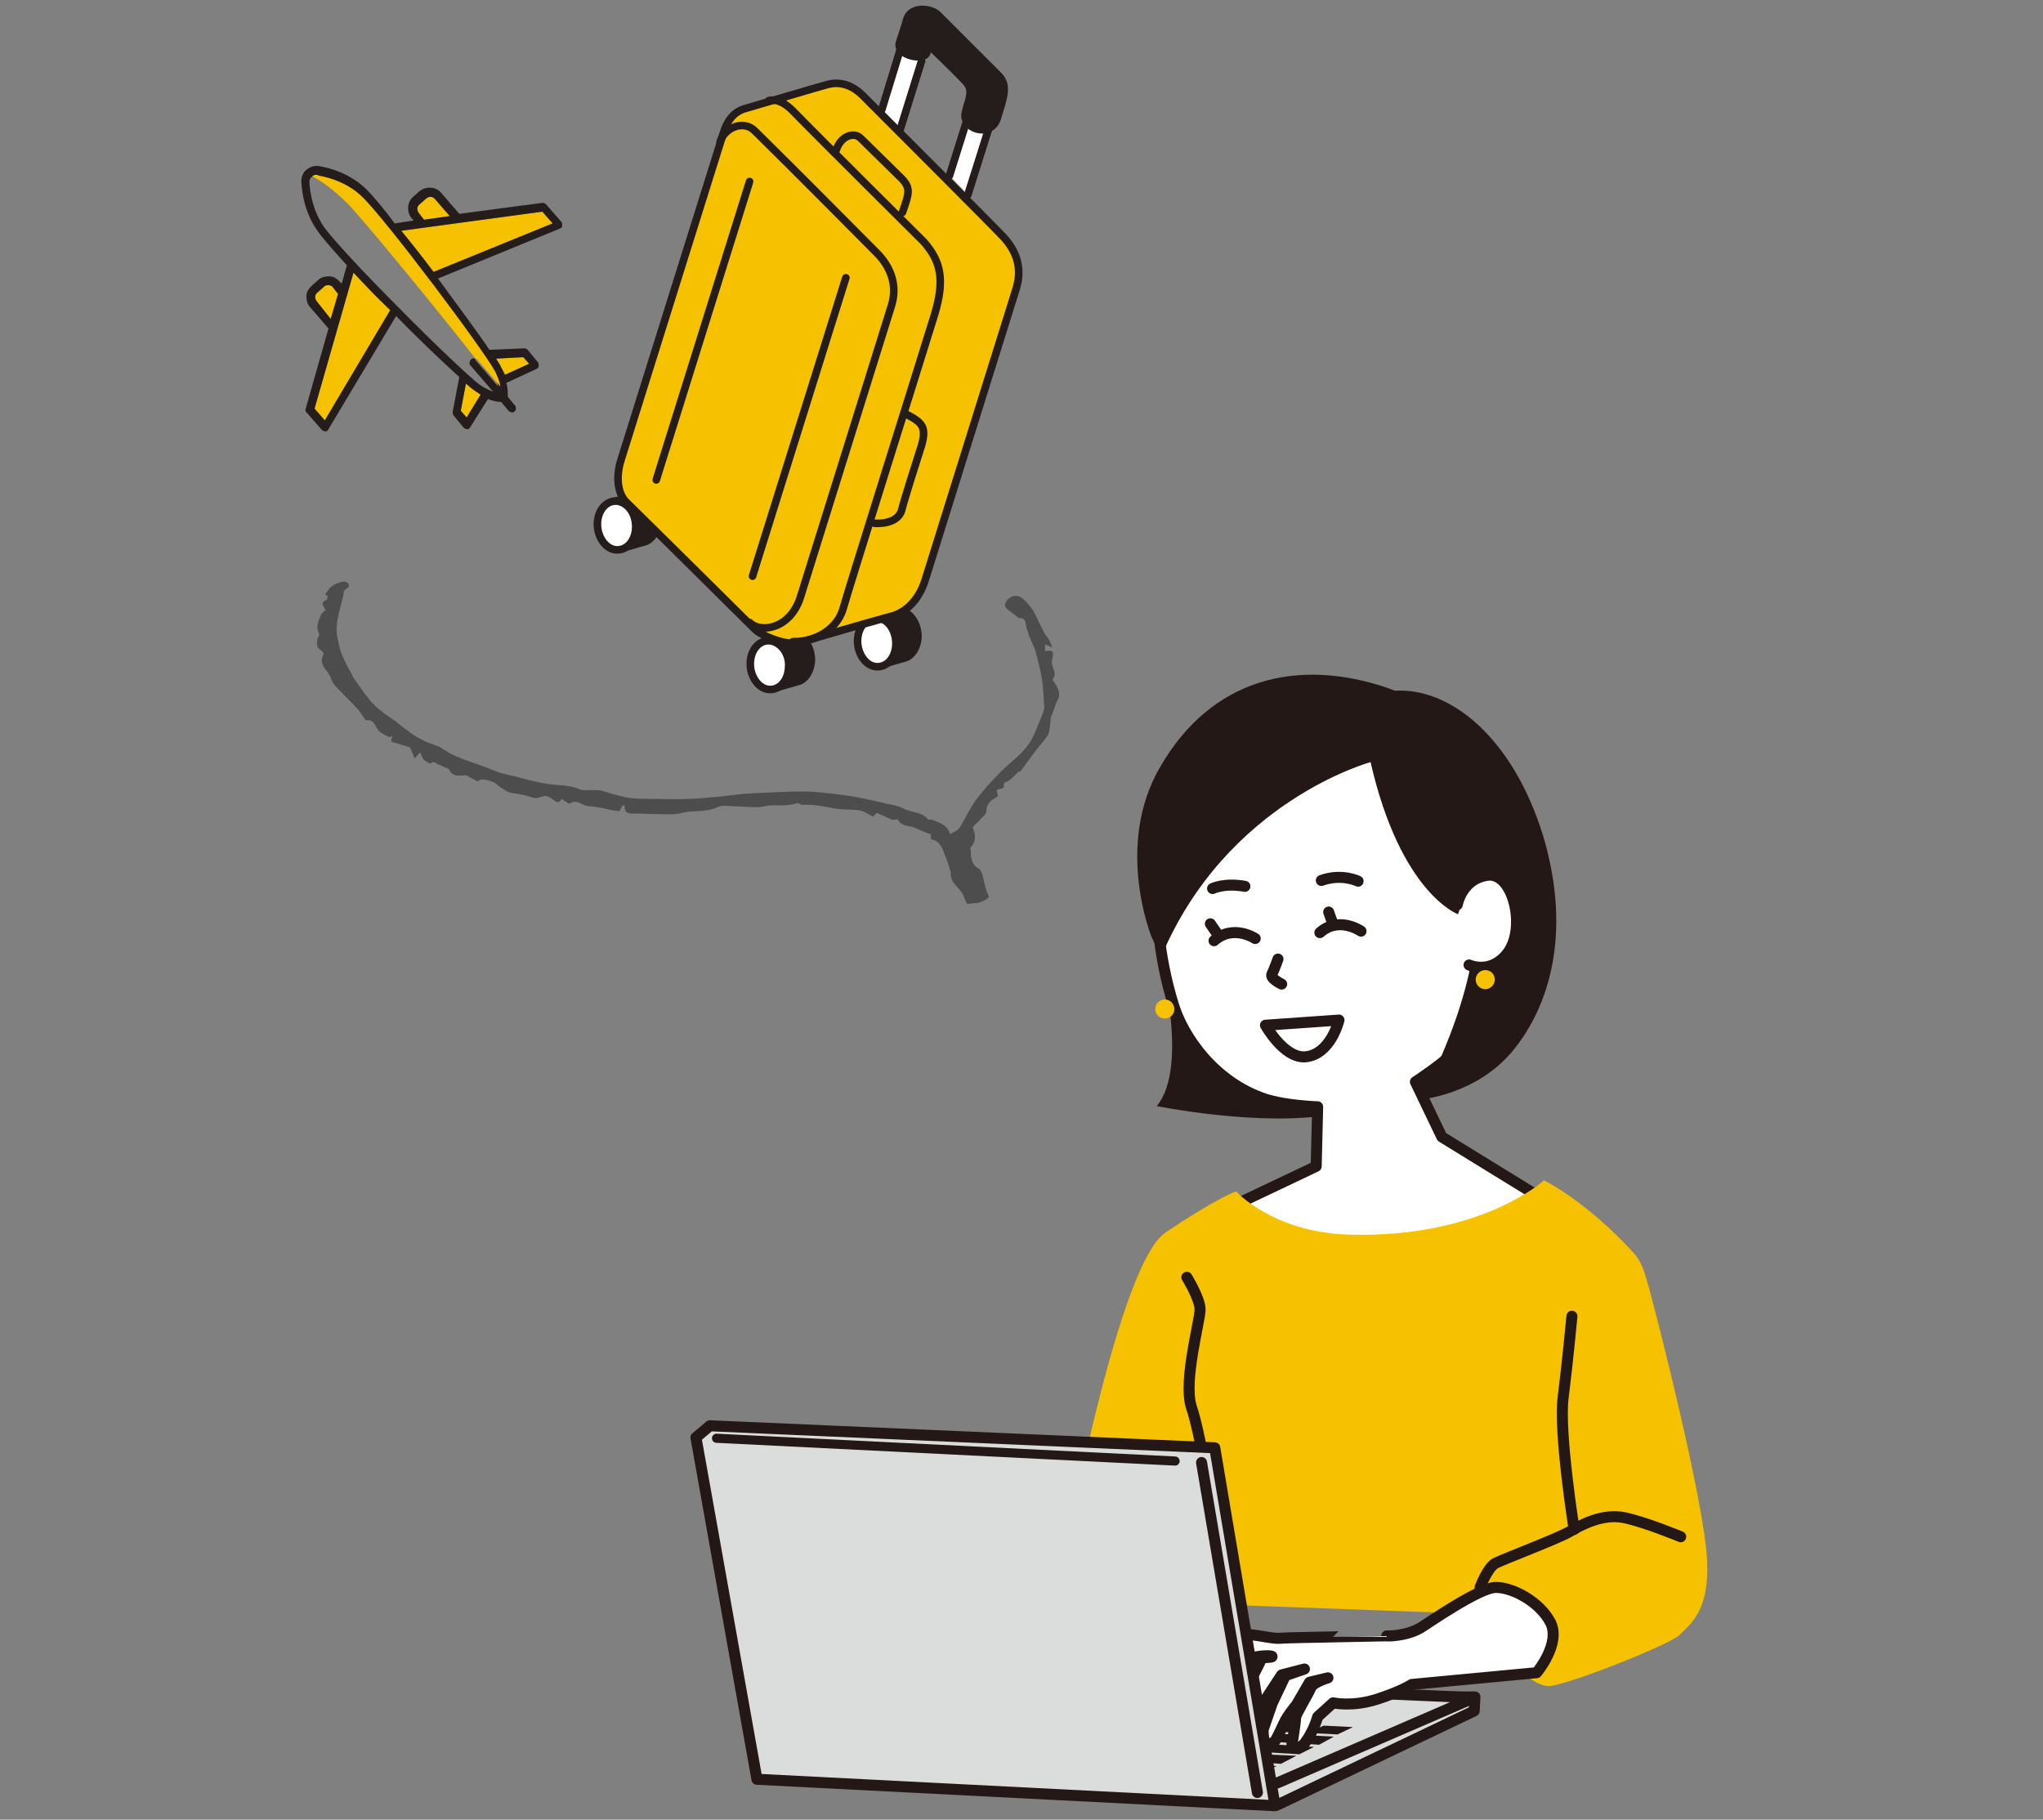 <?xml version="1.0" encoding="utf-8"?>
<!-- Generator: Adobe Illustrator 26.0.3, SVG Export Plug-In . SVG Version: 6.00 Build 0)  -->
<svg version="1.1" id="レイヤー_1" xmlns="http://www.w3.org/2000/svg" xmlns:xlink="http://www.w3.org/1999/xlink" x="0px"
	 y="0px" width="278px" height="247.6px" viewBox="0 0 278 247.6" style="enable-background:new 0 0 278 247.6;"
	 xml:space="preserve">
<rect x="0" y="0" width="278" height="247.6" fill="#808080" stroke="none"/>
<style type="text/css">
	.st0{fill:#4D4D4D;}
	
		.st1{fill-rule:evenodd;clip-rule:evenodd;fill:#DBDCDC;stroke:#231815;stroke-width:1.5;stroke-linecap:round;stroke-linejoin:round;stroke-miterlimit:10;}
	.st2{fill-rule:evenodd;clip-rule:evenodd;fill:#231815;}
	.st3{fill:#FFFFFF;stroke:#231815;stroke-width:1.5;stroke-linecap:round;stroke-linejoin:round;stroke-miterlimit:10;}
	
		.st4{fill-rule:evenodd;clip-rule:evenodd;fill:#FFFFFF;stroke:#231815;stroke-width:1.5;stroke-linecap:round;stroke-linejoin:round;stroke-miterlimit:10;}
	.st5{fill:none;stroke:#231815;stroke-width:1.5;stroke-linecap:round;stroke-linejoin:round;stroke-miterlimit:10;}
	
		.st6{fill-rule:evenodd;clip-rule:evenodd;fill:none;stroke:#231815;stroke-width:1.5;stroke-linecap:round;stroke-linejoin:round;stroke-miterlimit:10;}
	.st7{fill-rule:evenodd;clip-rule:evenodd;fill:#F6C200;}
	.st8{fill:#231815;}
	
		.st9{fill-rule:evenodd;clip-rule:evenodd;fill:#FFFFFF;stroke:#231815;stroke-width:1.243;stroke-linecap:round;stroke-linejoin:round;stroke-miterlimit:10;}
	.st10{fill:#F6C200;}
	.st11{fill:#241D1B;}
	.st12{fill:#FFFFFF;}
	.st13{fill:#241D1B;stroke:#241D1B;stroke-width:1.033;stroke-linecap:round;stroke-linejoin:round;stroke-miterlimit:10;}
	.st14{fill:#FFFFFF;stroke:#241D1B;stroke-width:1.033;stroke-linecap:round;stroke-linejoin:round;stroke-miterlimit:10;}
	.st15{fill:none;stroke:#241D1B;stroke-width:1.033;stroke-linecap:round;stroke-linejoin:round;stroke-miterlimit:10;}
</style>
<g>
	<g>
		<path class="st0" d="M135.8,108.3c-0.1-0.3-0.1-0.5-0.2-0.8c0.1,0,0.2,0,0.2-0.1c0.4-0.1,0.9,0,0.8-0.7c0-0.1,0.1-0.2,0.1-0.2
			c0.8-0.3,1.3-0.9,1.9-1.5c0.1-0.1,0.3,0,0.3-0.1c0.6-0.8,1.1-1.5,1.7-2.3c0.5-0.7,1-1.3,1.5-1.9c0.2-0.3,0.5-0.6,0.6-0.9
			c0.2-0.7,0.2-1.5,0.3-2.2c0-0.2,0.2-0.3,0.2-0.5c0.2-0.5,0.3-0.9,0.5-1.4c0,0,0-0.1,0-0.1c0.9-1.1,0.2-2.1-0.4-3
			c-0.1-0.1,0-0.3,0.1-0.4c0.3-0.6-0.1-1.2-0.2-1.7c-0.1-0.3-0.1-0.6,0-0.9c0.2-1,0.1-1.2-1-1c0-0.3,0-0.5,0-0.9
			c0.3,0.1,0.6,0.2,1,0.4c-0.2-0.5-0.3-0.8-0.5-1.1c-0.1-0.3-0.4-0.5-0.5-0.7c-0.6-1.1-1-2.1-1.6-3.2c-0.4-0.6-0.9-1.2-1.5-1.7
			c-0.7-0.6-1.8-0.3-2.2,0.5c-0.3,0.4-0.1,0.8,0.3,1.1c0.4,0.3,0.8,0.6,1.2,0.9c0.1,0.1,0.2,0.3,0.2,0.2c1.1-0.1,0.9,0.8,1.1,1.4
			c0.2,0.6,0.4,1.2,0.7,1.9c0.2,0.5,0.5,1,0.6,1.6c0.3,1.1,0.6,2.3,0.8,3.5c0.2,1.3,0.2,2.5,0.3,3.8c0,0.3-0.2,0.7-0.3,1
			c-0.6,1.4-1.1,3-2,4.2c-1,1.3-2.4,2.3-3.6,3.5c-1.2,1.2-2.3,2.4-3.3,3.7c-0.9,1.2-1.5,2.6-2.3,3.9c-0.3,0.4-0.8,0.6-1.3,0.9
			c-0.5-1.4-1.6-1.6-2.6-2c-0.1,0-0.4,0.1-0.4,0c-0.9-1.1-2.3-0.9-3.4-1.5c-0.9-0.5-1.9-0.5-2.9-0.8c-0.9-0.2-1.8-0.4-2.7-0.6
			c-1.1-0.2-2.1-0.4-3.2-0.5c-1.6-0.2-3.2-0.4-4.8-0.4c-2,0-4,0.1-6,0.2c-0.7,0-1.4,0.1-2,0.1c-2.5,0.3-5,0.6-7.5,0.7
			c-1.7,0.1-3.5,0-5.2,0c-1.1,0-2.3,0-3.4-0.2c-1.1-0.2-2.2-0.6-3.3-0.9c-0.4-0.1-0.8-0.1-1.3-0.1c-0.6,0-1.2,0.1-1.7-0.1
			c-1.3-0.6-2.7-0.5-4.1-0.7c-1.7-0.2-3.3-0.7-4.9-1.1c-0.9-0.2-1.9-0.4-2.8-0.8c-2.3-1-4.9-1.5-7-3c-0.6-0.4-1.3-0.5-2-0.8
			c-0.7-0.4-1.5-0.7-2.1-1.2c-0.7-0.5-1.4-1-2.1-1.6c-1-0.7-2.1-1.4-3-2.3c-0.9-0.9-1.6-2-2.4-3.1c-0.2-0.3-0.5-0.6-0.6-1
			c-0.5-0.9-1-1.8-1.4-2.8c-0.3-0.7-0.4-1.5-0.6-2.3c-0.4-2.2,0.6-4.2,0.9-6.2c0-0.2,0.4-0.4,0.7-0.7c0-0.5-0.4-0.8-1.1-0.6
			c-0.7,0.2-1.4,0.5-1.8,1.2c-0.2,0.3-0.6,0.5,0,0.7c0,0-0.1,0.4-0.1,0.5c-1.1,0.4-0.4,0.9-0.2,1.4c-0.2,0.2-0.5,0.4-0.6,0.6
			c-0.3,0.8-0.8,1.6-0.3,2.6c0.1,0.2-0.1,0.5-0.2,0.7c-0.1,0.6-0.2,1.2,0.5,1.6c0.2,0.1,0.4,0.4,0.3,0.6c-0.7,1.3,0.5,2,0.9,2.9
			c0.2,0.5,0.4,1,0.7,1.3c0.9,1,1.9,1.9,2.8,2.9c0.5,0.5,0.8,1,1.2,1.6c0.1,0.1,0.1,0.2,0.2,0.2c0.9-0.1,1.1,0.4,1.5,1.1
			c0.3,0.6,1.1,0.9,1.7,1.2c0.1,0,0.2-0.1,0.4-0.2c-0.1,0.3-0.1,0.5-0.2,0.8c1,0.3,1.9,0.6,2.6,0.8c0.2,0.5,0.4,0.9,0.6,1.5
			c0.4-0.4,0.5-0.6,0.8-0.8c0.2,0.4,0.2,0.7,0.5,1c0.2,0.2,0.8,0.5,0.9,0.5c0.4-0.5,0.7,0,1,0.1c0.4,0.1,0.8,0.4,1.2,0.5
			c0.1,0,0.2,0.1,0.3,0.2c0.4,0.9,1.1,0.9,2,0.8c0.4-0.1,0.8,0.3,1.3,0.5c0.2,0.1,0.5,0.3,0.6,0.3c0.7-0.5,1.4-0.1,2.1,0.1
			c0.4,0.1,0.7,0.6,1.1,0.8c0.5,0.3,0.9,0.6,1.4,0.7c1,0.1,1.9,0.3,2.8,0.6c0.4,0.2,1,0,1.4-0.1c0.7-0.3,1.1,0.2,1.6,0.5
			c0.4,0.3,0.7,0.4,1-0.2c0.4,0.2,1,0.8,1.2,0.6c1-0.6,1.7,0.4,2.5,0.4c1,0,2,0.3,3,0.5c0.4,0.1,0.9,0.1,1.2,0.2
			c0.1-0.3,0.3-0.5,0.4-0.8c0.1,0,0.2,0,0.3,0c-0.1,1.1,0.6,1.1,1.3,1.1c1.5,0,3,0.1,4.5,0.1c0.7,0,1.4,0,2-0.2
			c1.6-0.4,3.3,0,4.9-0.8c0.6-0.3,1.4-0.1,2.1-0.1c1.4,0,2.9,0.3,4.3,0c1.4-0.3,2.9,0.1,4.3-0.4c0.2-0.1,0.5,0.2,0.7,0.2
			c0.7,0,1.3,0,2,0.1c1.1,0.1,2.1,0.4,3.2,0.5c0.9,0.1,1.9,0,2.8,0.2c0.5,0.1,1,0.5,1.7,0.8c0.1-0.1,0.3-0.3,0.5-0.5
			c0.7,0.3,1.3,0.6,2,0.9c0.2,0.1,0.4,0,0.5,0c0.1,0,0.4,0,0.4,0c0.4,1,1.5,0.8,2.2,1.1c0.7,0.3,1.4,0.6,2.1,0.9
			c0-0.1,0.1-0.1,0.1-0.2c0,0.3,0.1,0.6,0.1,0.9c1.2,0.2,1.5,1.2,1.9,2.2c0.3,0.7,0.5,1.4,0.7,2.1c0,0,0.1,0.1,0.1,0.1
			c-0.3,1.6,1.4,2.2,1.8,3.5c0.1,0.4,0.3,0.7,0.4,0.9c0.7-0.1,1.2-0.1,1.7-0.2c0.3-0.1,0.7-0.3,1-0.5c0.5-0.3,0.1-0.6,0-0.9
			c-0.3-0.8-0.4-1.6-0.6-2.3c-0.1-0.3-0.3-0.8-0.5-0.9c-1-0.5-1.1-1.5-1.1-2.4c0-0.1-0.1-0.4-0.1-0.4c0.8-0.8,0.8-1.7,0.4-2.7
			c-0.1-0.3,0.6-0.7,0.9-1.1c0.3-0.4,0.9-0.8,0.9-1.1c0-0.9,0.4-1.5,1.2-1.9C135.6,108.5,135.7,108.4,135.8,108.3z"/>
	</g>
	<g>
		<g>
			<g>
				<polygon class="st1" points="129.7,231 200.7,230.9 200.6,232.8 173.8,245.6 103.7,242 103.3,239 				"/>
				<path class="st2" d="M157.6,129.4c0,0,4.4,15.6-0.2,21.1c0,0,14.3,2.9,24.1,1.1c9.9-1.8,13.6-1.5,18.2-7.7
					c4.6-6.1,4.8-32.3-2-38c-6.8-5.7-19.3-7.9-25-5.3C167,103.3,153.8,111,157.6,129.4z"/>
				<g>
					<path class="st3" d="M185,174.7c-12.3-1-15.8-11.3-15.8-11.3l9.9-4.7l0.2-8.1c-2.3-0.1-5-0.4-7-1c-7.1-2.3-11.3-8.6-12.6-12.8
						c-2.2-7-2.5-13.8-2.3-18.6c0.5-8.5,2.6-12.2,2.6-12.2c1.9-3.6,8-11.7,21.1-11.6c13.3,0.1,17.2,4.7,21.1,11.1
						c3.9,6.5,6.4,13.7,4.8,21.5c-1.7,8.2-5.4,12.5-10.2,17.1c-0.7,0.7-3.4,2.6-4.2,3.1l3.6,7.5l15.6,9.6
						C211.8,164.2,206.2,176.3,185,174.7z"/>
					<path class="st2" d="M200.8,122.6c0,0,1.5,9.9-7.5,27c0,0,7.7-0.6,12.7-6.8c4.6-5.7,8-15.5,4-29c-4.1-13.4-12.7-20.4-20.4-19.8
						L200.8,122.6z"/>
					<g>
						<path class="st4" d="M198.3,123.1c0,0,0.6-3.5,4.1-4c3.5-0.5,5.3,7.1,2.8,10.5c-2.3,3.1-5.3,1.7-5.3,1.7"/>
					</g>
					<path class="st2" d="M156.7,127.5c0,0-5.1-12.5,1.2-23.2c6.9-11.9,18.5-14.9,30.9-10.7c7.2,2.4,14.9,15.2,9.6,30.8
						c0,0-7.8-2.8-11.9-20.7c0,0-19.6,5.3-28.5,26.5L156.7,127.5z"/>
					<g>
						<path class="st5" d="M184.8,119.9c0,0-2.2-1.1-5-0.1"/>
						<path class="st5" d="M185.2,126.7c0,0-3-2.1-5.6,0.2"/>
						<path class="st5" d="M165,120.9c0,0,1.6-0.8,4.4-0.3"/>
						<path class="st6" d="M173.9,130.5c0,0-0.5,1.4-0.8,2c-0.4,0.6,1.3,1.4,1.3,1.4"/>
					</g>
				</g>
				<path class="st4" d="M182.2,138.8c0,0-1.1,4.7-4.6,5c-2.9,0.2-5.4-4.3-5.4-4.3L182.2,138.8z"/>
				<path class="st7" d="M168.2,162.1c0,0,5.1,5.7,15.7,5.9c17.8,0.4,26.2-7.4,26.2-7.4s5.9,2.9,12.3,10s-0.2,49.8-0.2,49.8
					l-78.4-2.9c0,0,7.8-45.1,14.8-49.8C165.6,163,168.2,162.1,168.2,162.1z"/>
				<path class="st6" d="M161.5,173.8c0,0,1.8,2.9,1.8,4.4c0,1.5-2.3,9.7-1.2,13.2c1.2,3.5,2.6,12.3,2.9,14.6
					c0.3,2.3-0.6,4.7-0.6,4.7"/>
				<polygon class="st1" points="129.7,227.9 200.6,231 173.8,242.6 103.3,239 				"/>
				<g>
					<g>
						<polygon class="st8" points="168.9,239.6 165.1,239.4 167.1,238.4 170.9,238.6 						"/>
					</g>
					<g>
						<polygon class="st8" points="174.3,240 169.7,239.7 171.7,238.7 176.4,238.9 						"/>
					</g>
					<g>
						<polygon class="st8" points="164.3,239.4 160.6,239.1 162.5,238.1 166.3,238.4 						"/>
					</g>
					<g>
						<polygon class="st8" points="159.8,239.1 156.1,238.9 158,237.9 161.8,238.1 						"/>
					</g>
					<g>
						<polygon class="st8" points="155.4,238.8 151.7,238.6 153.6,237.6 157.3,237.8 						"/>
					</g>
					<g>
						<polygon class="st8" points="151,238.5 147.4,238.3 149.3,237.4 152.9,237.6 						"/>
					</g>
					<g>
						<polygon class="st8" points="146.7,238.3 143.1,238.1 145,237.1 148.5,237.3 						"/>
					</g>
					<g>
						<polygon class="st8" points="142.4,238 138.9,237.8 140.7,236.9 144.2,237.1 						"/>
					</g>
					<g>
						<polygon class="st8" points="138.2,237.8 134.8,237.6 136.6,236.6 140,236.8 						"/>
					</g>
					<g>
						<polygon class="st8" points="134,237.5 130.7,237.3 132.5,236.4 135.9,236.6 						"/>
					</g>
					<g>
						<polygon class="st8" points="130,237.3 126.6,237.1 128.4,236.1 131.7,236.3 						"/>
					</g>
					<g>
						<polygon class="st8" points="125.9,237 122.6,236.8 124.4,235.9 127.7,236.1 						"/>
					</g>
					<g>
						<polygon class="st8" points="121.9,236.8 117,236.5 118.7,235.6 123.7,235.9 						"/>
					</g>
					<g>
						<polygon class="st8" points="176.8,238.7 170.3,238.3 172.3,237.3 178.8,237.7 						"/>
					</g>
					<g>
						<polygon class="st8" points="169.5,238.3 165.7,238 167.7,237 171.5,237.3 						"/>
					</g>
					<g>
						<polygon class="st8" points="164.9,238 161.1,237.8 163.1,236.8 166.9,237 						"/>
					</g>
					<g>
						<polygon class="st8" points="160.4,237.7 156.7,237.5 158.6,236.5 162.3,236.7 						"/>
					</g>
					<g>
						<polygon class="st8" points="155.9,237.5 152.2,237.3 154.1,236.3 157.8,236.5 						"/>
					</g>
					<g>
						<polygon class="st8" points="151.5,237.2 147.9,237 149.8,236 153.4,236.2 						"/>
					</g>
					<g>
						<polygon class="st8" points="147.1,237 143.6,236.7 145.4,235.8 149,236 						"/>
					</g>
					<g>
						<polygon class="st8" points="142.8,236.7 139.4,236.5 141.2,235.5 144.7,235.7 						"/>
					</g>
					<g>
						<polygon class="st8" points="138.6,236.5 135.2,236.3 137,235.3 140.4,235.5 						"/>
					</g>
					<g>
						<polygon class="st8" points="134.4,236.2 131.1,236 132.9,235.1 136.2,235.3 						"/>
					</g>
					<g>
						<polygon class="st8" points="130.3,236 127,235.8 128.8,234.8 132.1,235 						"/>
					</g>
					<g>
						<polygon class="st8" points="126.3,235.7 119.3,235.3 121,234.4 128,234.8 						"/>
					</g>
					<g>
						<polygon class="st8" points="179.5,237.4 169.9,236.8 171.9,235.8 181.5,236.3 						"/>
					</g>
					<g>
						<polygon class="st8" points="169.1,236.8 165.3,236.6 167.3,235.6 171.1,235.8 						"/>
					</g>
					<g>
						<polygon class="st8" points="164.6,236.5 160.8,236.3 162.7,235.3 166.5,235.5 						"/>
					</g>
					<g>
						<polygon class="st8" points="160,236.3 156.4,236.1 158.3,235.1 162,235.3 						"/>
					</g>
					<g>
						<polygon class="st8" points="155.6,236 152,235.8 153.9,234.8 157.5,235 						"/>
					</g>
					<g>
						<polygon class="st8" points="151.2,235.8 147.6,235.6 149.5,234.6 153.1,234.8 						"/>
					</g>
					<g>
						<polygon class="st8" points="146.9,235.5 143.4,235.3 145.2,234.4 148.8,234.6 						"/>
					</g>
					<g>
						<polygon class="st8" points="142.6,235.3 139.2,235.1 141,234.1 144.5,234.3 						"/>
					</g>
					<g>
						<polygon class="st8" points="138.4,235.1 135,234.9 136.8,233.9 140.3,234.1 						"/>
					</g>
					<g>
						<polygon class="st8" points="134.3,234.8 130.9,234.6 132.7,233.7 136.1,233.9 						"/>
					</g>
					<g>
						<polygon class="st8" points="130.2,234.6 121.6,234.1 123.3,233.2 132,233.7 						"/>
					</g>
					<g>
						<polygon class="st8" points="136.7,232.9 133.1,232.7 133.7,232.4 137.3,232.6 						"/>
					</g>
					<g>
						<polygon class="st8" points="128.4,232.5 124.9,232.3 125.5,232 129,232.2 						"/>
					</g>
					<g>
						<polygon class="st8" points="132.5,232.7 129,232.5 129.6,232.2 133.1,232.4 						"/>
					</g>
					<g>
						<polygon class="st8" points="131.5,233.2 128,233 128.6,232.7 132.1,232.9 						"/>
					</g>
					<g>
						<polygon class="st8" points="166.7,235.2 145.5,234.1 147.4,233.1 168.7,234.2 						"/>
					</g>
					<g>
						<polygon class="st8" points="182,236 178.1,235.8 180.1,234.8 184.1,235 						"/>
					</g>
					<g>
						<polygon class="st8" points="177.2,235.8 173.3,235.6 175.3,234.6 179.3,234.8 						"/>
					</g>
					<g>
						<polygon class="st8" points="139.4,233.8 136,233.6 137.8,232.6 141.2,232.8 						"/>
					</g>
					<g>
						<polygon class="st8" points="172.5,235.5 167.5,235.3 169.5,234.3 174.5,234.5 						"/>
					</g>
					<g>
						<polygon class="st8" points="144.7,234 140.2,233.8 142,232.8 146.6,233.1 						"/>
					</g>
					<g>
						<polygon class="st8" points="167.9,240.3 164.3,240 164.9,239.7 168.5,240 						"/>
					</g>
					<g>
						<polygon class="st8" points="173.1,240.6 168.7,240.3 169.3,240 173.7,240.3 						"/>
					</g>
					<g>
						<polygon class="st8" points="163.6,240 159.9,239.8 160.5,239.5 164.1,239.7 						"/>
					</g>
					<g>
						<polygon class="st8" points="159.2,239.7 155.7,239.5 156.2,239.2 159.8,239.4 						"/>
					</g>
					<g>
						<polygon class="st8" points="155,239.4 151.5,239.2 152,238.9 155.5,239.2 						"/>
					</g>
					<g>
						<polygon class="st8" points="150.8,239.2 147.3,239 147.9,238.7 151.3,238.9 						"/>
					</g>
					<g>
						<polygon class="st8" points="146.6,238.9 143.2,238.7 143.7,238.4 147.2,238.6 						"/>
					</g>
					<g>
						<polygon class="st8" points="142.5,238.7 139.1,238.5 139.7,238.2 143,238.4 						"/>
					</g>
					<g>
						<polygon class="st8" points="138.5,238.4 135.2,238.2 135.7,237.9 139,238.2 						"/>
					</g>
					<g>
						<polygon class="st8" points="134.5,238.2 131.2,238 131.7,237.7 135,237.9 						"/>
					</g>
					<g>
						<polygon class="st8" points="130.5,237.9 127.3,237.7 127.9,237.5 131.1,237.7 						"/>
					</g>
					<g>
						<polygon class="st8" points="126.7,237.7 123.5,237.5 124,237.2 127.2,237.4 						"/>
					</g>
					<g>
						<polygon class="st8" points="122.8,237.5 119.7,237.3 120.2,237 123.3,237.2 						"/>
					</g>
					<g>
						<polygon class="st8" points="119,237.2 116,237 116.5,236.8 119.5,237 						"/>
					</g>
				</g>
				<path class="st7" d="M221.2,171.8c0,0,2.3,0.3,3.2,3.5c0.9,3.2,7.6,29.3,7.9,37.2c0.3,6.7-2.3,8.5-3.8,10
					c-1.2,1.2-13.9,6.3-17.4,6.9c-2.2,0.4-6-3.5-6.9-5c-0.9-1.5-2.8-9.1-2.8-9.1l16.8-8.6L221.2,171.8z"/>
				<path class="st4" d="M174.4,222.9c-1.5,0.2-4.5-0.9-5.6-0.3c-0.8,0.4-3.6,4.5-3.6,4.5s-1.8,2.8-2.1,3.8c0,0,1.6,0.1,3.1-1
					c1.3-1,2.1-2.2,2.1-2.2s1.2-1.5,2.2-2.1c0.4-0.3,2.6-0.4,2.6-0.2c0,0.2-1.3,0-1.5,0.4c-0.5,1.2-2.2,4.2-2.6,5.3
					c-0.5,1.4-0.8,5.3-0.8,5.3s1.7,1.1,2.3-0.7c0.6-1.8,1.6-4.3,1.6-4.3l2.3-3.5l3.1-0.8l-2.6,0.9l-1.8,3.8l-1.2,3.5
					c0,0-0.1,1.3,0.1,1.6c0.2,0.4,1,0.5,1.5,0c0.2-0.3,0.7-1.3,1.2-2.4c0.5-1.1,1.7-2.5,1.7-2.5l1.8-3.1l2.5-0.6c0,0-2,0.6-2.3,1.3
					c-0.6,1.3-2.1,3.7-2.1,4.1c0,0.7-0.5,3.7-0.5,3.7s0.8,1,1.8-0.3c1.2-1.6,1.7-3.5,1.7-3.5l2.1-1.9c0,0,2.6,0.6,6-0.5s4.7-2,4.7-2
					l17-1.6c0,0,3.3-3.9,1.9-6.8c-1.5-2.9-5.2-4.8-7.4-4.8c-2.2-0.1-9.6,5.1-10.3,5.5c-2.1,1.2-4.6,1.1-4.6,1.1
					S176,222.8,174.4,222.9z"/>
				<polygon class="st1" points="96.6,194 165.3,197 173.5,245.7 103,242.1 94.7,195.6 				"/>
				<line class="st9" x1="97.5" y1="195.7" x2="159.9" y2="198.8"/>
				<path class="st10" d="M203.4,133.3c0,0.7-0.6,1.3-1.3,1.3s-1.3-0.6-1.3-1.3s0.6-1.3,1.3-1.3S203.4,132.5,203.4,133.3z"/>
				<circle class="st10" cx="158.5" cy="137.3" r="1.3"/>
				<path class="st6" d="M213.9,179.1c0,0-0.6,6.4-1.2,11.1c-0.6,4.7,1.5,17.9,1.5,17.9"/>
				<path class="st6" d="M201.4,216c0,0,1-2.7,2.1-3.3c1.2-0.6,8.6-3.4,10.1-4.3c1.5-0.9,4.5-2.5,7.4-1.9c2.9,0.6,7.7,2.6,7.7,2.6"
					/>
			</g>
			<line class="st4" x1="163.5" y1="199" x2="171.1" y2="243.9"/>
		</g>
		<line class="st5" x1="180.8" y1="124.1" x2="181.4" y2="125.8"/>
		<path class="st5" d="M170.8,127.7c0,0-3-2-5.6,0.3"/>
		<line class="st5" x1="164.7" y1="125.7" x2="165.8" y2="127.3"/>
	</g>
	<g>
		<path class="st10" d="M43.1,41c-0.3-0.4-0.3-0.9,0.1-1.2l0.9-0.8c0.2-0.2,0.4-0.2,0.6-0.2c0.2,0,0.5,0.1,0.6,0.3l0.7,0.9l-1,3.4
			L43.1,41z"/>
		<path class="st10" d="M44.2,57.2l-1.4-1.6l5.3-18.5c1.5,1.6,3.2,3.4,5,5.1L44.2,57.2z"/>
		<path class="st10" d="M63.5,56.8l-0.8-0.9l0.7-3.7c0.5,0.4,0.8,0.7,1.1,0.9c0.3,0.2,0.6,0.4,0.9,0.6L63.5,56.8z"/>
		<path class="st10" d="M71.2,48.6l0.8,0.9l-3.3,1.5c-0.1-0.3-0.3-0.6-0.5-1c-0.1-0.3-0.4-0.7-0.7-1.2L71.2,48.6z"/>
		<path class="st10" d="M57,29c-0.3-0.4-0.3-0.9,0.1-1.2l0.9-0.8c0.4-0.3,0.9-0.3,1.2,0.1l2,2.3l-3.5,0.5L57,29z"/>
		<path class="st10" d="M73.8,28.8l1.4,1.6L59,37c-1.5-2-3-3.9-4.4-5.6L73.8,28.8z"/>
		<path class="st11" d="M49.8,25.7c-2.1-2-4.6-2.8-6.4-3.1c-0.6-0.1-1.2,0.1-1.7,0.5c-0.5,0.4-0.7,1-0.7,1.6
			c0.1,1.7,0.5,4.3,2.2,6.7c0.6,0.9,2.1,2.6,4,4.7l-0.7,2.5l-0.3-0.3c-0.4-0.4-0.8-0.7-1.4-0.7c-0.5,0-1.1,0.1-1.5,0.5l-0.9,0.8
			c-0.4,0.4-0.7,0.8-0.7,1.4c0,0.5,0.1,1.1,0.5,1.5l2.5,2.9l-3.1,10.9c-0.1,0.2,0,0.4,0.1,0.5l2.1,2.4c0.1,0.1,0.3,0.2,0.5,0.2
			c0.2,0,0.3-0.1,0.4-0.3L53.9,43c3.2,3.3,6.5,6.4,8.6,8.3L61.6,56c0,0.2,0,0.3,0.1,0.5l1.4,1.7c0.1,0.1,0.3,0.2,0.5,0.2
			c0.2,0,0.3-0.1,0.4-0.3l2.4-3.8c0.8,0.3,1.4,0.4,1.8,0.4l1,1.2c0.2,0.2,0.6,0.3,0.8,0.1c0.1-0.1,0.2-0.2,0.2-0.4
			c0-0.1,0-0.3-0.1-0.4l-1-1.2c0-0.1,0-0.2,0-0.3c0-0.4,0-0.9-0.2-1.6l4.1-1.9c0.2-0.1,0.3-0.2,0.3-0.4c0,0,0-0.1,0-0.1
			c0-0.1,0-0.3-0.1-0.4l-1.4-1.7c-0.1-0.1-0.3-0.2-0.5-0.2l-4.7,0.2c-1.6-2.4-4.3-6-7-9.7l16.6-6.8c0.2-0.1,0.3-0.2,0.3-0.4
			c0,0,0-0.1,0-0.1c0-0.1,0-0.3-0.1-0.4l-2.1-2.4c-0.1-0.1-0.3-0.2-0.5-0.2l-11.3,1.5l-2.5-2.9c-0.7-0.8-2-0.9-2.9-0.2l-0.9,0.8
			c-0.8,0.7-0.9,2-0.2,2.9l0.3,0.3l-2.6,0.4C52.1,28.2,50.6,26.5,49.8,25.7z M43.1,41c-0.3-0.4-0.3-0.9,0.1-1.2l0.9-0.8
			c0.2-0.2,0.4-0.2,0.6-0.2c0.2,0,0.5,0.1,0.6,0.3l0.7,0.9l-1,3.4L43.1,41z M44.2,57.2l-1.4-1.6l5.3-18.5c1.5,1.6,3.2,3.4,5,5.1
			L44.2,57.2z M63.5,56.8l-0.8-0.9l0.7-3.7c0.5,0.4,0.8,0.7,1.1,0.9c0.3,0.2,0.6,0.4,0.9,0.6L63.5,56.8z M64.1,48.9
			c-0.2,0.2-0.3,0.6-0.1,0.8l3.1,3.6c-0.5-0.2-1.2-0.5-1.9-1c-1.2-0.9-6.2-5.6-11-10.5c0,0,0,0,0,0c-4.5-4.5-8.9-9.2-10.1-10.9
			c-1.5-2.2-1.9-4.5-2-6.1c0,0,0-0.1,0-0.1c0-0.2,0.1-0.5,0.3-0.6c0.2-0.2,0.5-0.3,0.7-0.2c1.6,0.3,3.9,1,5.8,2.8
			c3.2,3,16.9,21.3,18.2,23.9c0.4,0.8,0.6,1.5,0.7,2l-3.1-3.6C64.7,48.7,64.3,48.7,64.1,48.9z M71.2,48.6l0.8,0.9l-3.3,1.5
			c-0.1-0.3-0.3-0.6-0.5-1c-0.1-0.3-0.4-0.7-0.7-1.2L71.2,48.6z M57,29c-0.3-0.4-0.3-0.9,0.1-1.2l0.9-0.8c0.4-0.3,0.9-0.3,1.2,0.1
			l2,2.3l-3.5,0.5L57,29z M73.8,28.8l1.4,1.6L59,37c-1.5-2-3-3.9-4.4-5.6L73.8,28.8z"/>
		<g>
			<path class="st10" d="M42.5,24L42.5,24L42.5,24c1.2,0.6,2.9,1.8,4.8,3.7c2.6,2.7,13.2,15.7,17.4,21.1c0.1,0,0.2,0.1,0.3,0.2
				l3.1,3.6c-0.1-0.5-0.3-1.2-0.7-2c-1.3-2.6-15-20.9-18.2-23.9c-1.9-1.8-4.2-2.5-5.8-2.8C43,23.7,42.7,23.8,42.5,24z"/>
		</g>
	</g>
	<g>
		<polygon class="st12" points="120,14.9 122.6,6.4 125.4,8.3 122.5,17.6 		"/>
		<polygon class="st12" points="129.2,23.9 131.9,15.3 134.6,17.3 131.7,26.5 		"/>
		<g>
			<g>
				<g>
					<path class="st13" d="M118.5,84.2l2.8-0.9c0.4-0.2,0.8-0.2,1.2-0.2c1.4,0.2,2.5,1.9,2.4,3.7c-0.1,1.3-0.8,2.4-1.7,2.7l-2.8,0.8
						"/>
				</g>
				<path class="st14" d="M121.9,87.8c-0.1,1.8-1.3,3.1-2.8,2.9c-1.4-0.2-2.5-1.9-2.4-3.7c0.1-1.8,1.3-3.1,2.8-2.9
					C121,84.3,122,86,121.9,87.8z"/>
			</g>
			<g>
				<g>
					<path class="st13" d="M104,87.4l2.8-0.9c0.4-0.2,0.8-0.2,1.2-0.2c1.4,0.2,2.5,1.9,2.4,3.7c-0.1,1.3-0.8,2.4-1.7,2.7l-2.8,0.8"
						/>
				</g>
				<path class="st14" d="M107.3,90.9c-0.1,1.8-1.3,3.1-2.8,2.9c-1.4-0.2-2.5-1.9-2.4-3.7c0.1-1.8,1.3-3.1,2.8-2.9
					C106.4,87.5,107.5,89.1,107.3,90.9z"/>
			</g>
			<g>
				<g>
					<path class="st13" d="M83.1,68.4l2.8-0.9c0.4-0.2,0.8-0.2,1.2-0.2c1.4,0.2,2.5,1.9,2.4,3.7c-0.1,1.3-0.8,2.4-1.7,2.7l-2.8,0.8"
						/>
				</g>
				<path class="st14" d="M86.5,71.9c-0.1,1.8-1.3,3.1-2.8,2.9c-1.4-0.2-2.5-1.9-2.4-3.7c0.1-1.8,1.3-3.1,2.8-2.9
					C85.6,68.5,86.6,70.1,86.5,71.9z"/>
			</g>
			<path class="st10" d="M117.4,13c1.6,1.6,17.9,17.9,18.9,19c1.5,1.5,3,3.9,2,7.2l-12.4,39.7c-1.4,4.5-4.8,5-4.8,5
				c-4,1.1-8.8,2.5-12.1,3.5c-1.9,0.6-5.3-0.9-6.2-1.7c-0.7-0.7-12.8-12.7-17.6-17.4c-1.2-1.2-1.4-3.5-0.7-5.7
				c0.7-2.2,13.9-44.4,13.9-44.4c0.6-2,1.6-3,2.9-3.4c3.1-0.9,9.8-2.9,11.3-3.3C114.1,11.1,115.8,11.4,117.4,13z"/>
			<path class="st15" d="M102,84.7c1.5,1.5,5.5,0.9,6.9-3.4l12.4-39.7c1-3.2-0.5-5.7-2-7.2c-1.1-1.1-11.2-11.3-16.6-16.6
				c-1.6-1.6-4.2-0.3-4.7,1.5"/>
			<path class="st15" d="M117.4,13c1.6,1.6,17.9,17.9,18.9,19c1.5,1.5,3,3.9,2,7.2l-12.4,39.7c-1.4,4.5-4.8,5-4.8,5
				c-4,1.1-8.8,2.5-12.1,3.5c-1.9,0.6-5.3-0.9-6.2-1.7c-0.7-0.7-12.8-12.7-17.6-17.4c-1.2-1.2-1.4-3.5-0.7-5.7
				c0.7-2.2,13.9-44.4,13.9-44.4c0.6-2,1.6-3,2.9-3.4c3.1-0.9,9.8-2.9,11.3-3.3C114.1,11.1,115.8,11.4,117.4,13z"/>
			<path class="st15" d="M104.6,13.7c0,0,1.4-0.6,3.4,1.5c2,2.1,17.7,17.7,17.7,17.7c2.3,2.6,2.9,5.1,1.5,9.8
				c-1.9,6.2-11.6,37-12.5,40.2c-1,3.2-4.4,4.5-6.8,4.4"/>
			<path class="st15" d="M123.4,56.4c2.1,1.1,2.7,1.7,2,4.2c-0.8,2.5-2.3,7.2-2.7,8.8c-0.6,2.1-3.7,1.8-3.7,1.8"/>
			<path class="st15" d="M113.8,20.4c0.6-1.9,2.4-2.5,3.3-1.6c1.2,1.2,4.1,4,5.5,5.4c1.4,1.4,1.1,2.1,0.2,4.7"/>
			<path class="st13" d="M125.6,5.4c0.8,0.7,4.9,4.7,5.8,5.7c0.9,1,0.6,1.8,0.4,2.7c-0.2,0.6-0.1,0.2-0.4,1.4
				c-0.7,2.3,3.4,3.7,4.3,0.9c0.8-2.7,1.6-4.5,0.1-5.9c-1.4-1.4-7-7-8.2-8.2c-0.9-0.9-3.6-1.2-4.2,0.6c-0.2,0.8-0.7,2.3-1,3.2
				c-0.5,1.8,3.4,2.5,3.7,1.4c0.1-0.4,0.2-0.8,0.2-0.8"/>
			<line class="st15" x1="120" y1="14.9" x2="122.6" y2="6.4"/>
			<line class="st15" x1="122.5" y1="17.6" x2="125.4" y2="8.3"/>
			<line class="st15" x1="129.2" y1="23.9" x2="131.9" y2="15.3"/>
			<line class="st15" x1="131.7" y1="26.5" x2="134.6" y2="17.3"/>
			<line class="st15" x1="115.1" y1="37.8" x2="102.4" y2="78.4"/>
			<line class="st15" x1="102" y1="24.7" x2="89.3" y2="65.3"/>
		</g>
	</g>
</g>
<g>
</g>
<g>
</g>
<g>
</g>
<g>
</g>
<g>
</g>
<g>
</g>
<g>
</g>
<g>
</g>
<g>
</g>
<g>
</g>
<g>
</g>
<g>
</g>
<g>
</g>
<g>
</g>
<g>
</g>
</svg>
